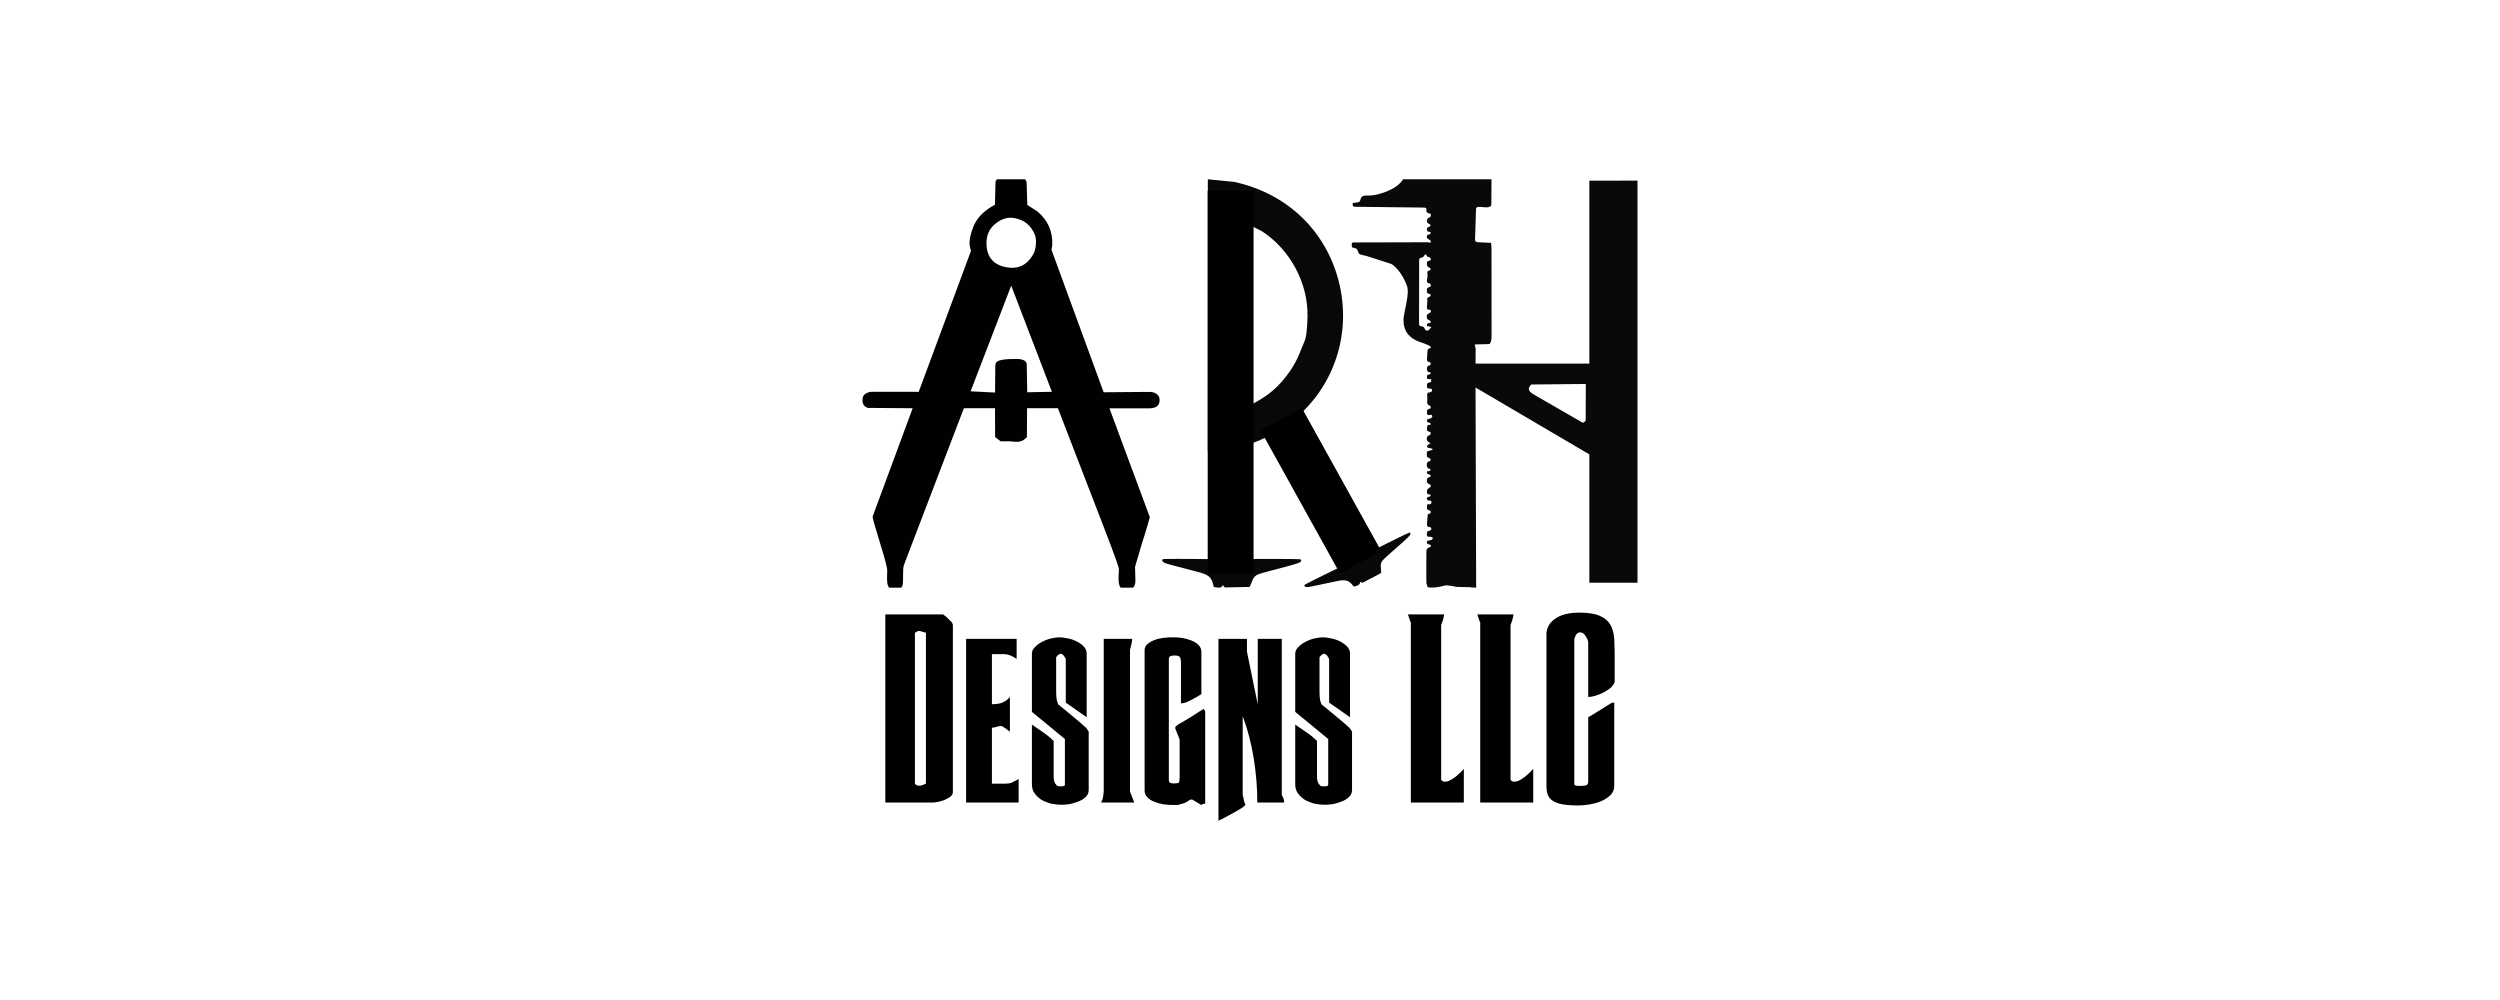 <svg width="200" height="80" viewBox="0 0 200 80" fill="none" xmlns="http://www.w3.org/2000/svg">
<path fill-rule="evenodd" clip-rule="evenodd" d="M103.711 33.4H103.715C101.969 34.886 99.821 35.812 97.606 36.036C97.086 36.088 97.227 36.083 96.624 36.076L96.626 14.341L98.757 14.558C102.79 15.435 105.835 18.22 106.982 22.081C108.213 26.232 106.946 30.618 103.711 33.4ZM102.484 30.594H102.485C103.112 29.895 103.605 29.13 103.925 28.362C104.166 27.783 104.108 27.928 104.344 27.346C104.493 27.048 104.586 26.309 104.602 25.284C104.641 22.639 103.224 19.99 100.982 18.518L99.523 17.764C99.523 26.292 99.523 24.16 99.523 32.687L100.289 32.27C101.262 31.738 101.857 31.285 102.484 30.594Z" fill="#080808"/>
<path fill-rule="evenodd" clip-rule="evenodd" d="M99.795 27.715L99.79 44.484C99.74 44.685 99.743 44.706 99.833 44.742L100.122 44.723C100.599 44.701 103.952 44.716 104.016 44.742C104.102 44.777 104.123 44.84 104.071 44.914C103.99 45.035 103.728 45.114 101.689 45.65C100.503 45.962 100.479 45.974 100.246 46.309L99.976 46.955L98.011 46.997C97.944 46.971 97.897 46.924 97.859 46.845C97.845 46.816 97.835 46.807 97.823 46.819L97.804 46.852C97.727 46.997 97.603 47.038 97.365 46.998L97.103 46.96L97.027 46.661C96.879 46.127 96.619 45.944 95.689 45.719L93.667 45.187C93.135 45.047 93.016 44.987 92.973 44.832C92.956 44.77 93.032 44.723 93.157 44.72C93.841 44.697 97.162 44.721 97.231 44.747C97.293 44.772 97.337 44.768 97.358 44.734C97.327 44.525 97.334 44.577 97.303 44.368L97.322 27.718C97.382 27.559 97.558 27.499 97.701 27.585C97.723 27.599 97.709 27.587 97.799 27.665C97.833 27.694 97.825 27.697 97.937 27.606C98.069 27.504 99.215 27.53 99.309 27.639C99.366 27.704 99.347 27.708 99.44 27.622C99.493 27.573 99.566 27.551 99.638 27.559C99.717 27.568 99.771 27.622 99.795 27.715Z" fill="#080808"/>
<path fill-rule="evenodd" clip-rule="evenodd" d="M103.025 31.265L109.413 44.027C109.453 44.199 109.463 44.215 109.544 44.208L109.758 44.082C110.111 43.884 112.668 42.618 112.727 42.613C112.806 42.606 112.846 42.648 112.835 42.723C112.818 42.846 112.649 43.006 111.302 44.191C110.519 44.88 110.503 44.898 110.457 45.243L110.496 45.837L109.015 46.617C108.955 46.623 108.903 46.605 108.843 46.559C108.821 46.543 108.81 46.541 108.807 46.554L108.803 46.586C108.8 46.726 108.721 46.805 108.526 46.865L108.313 46.936L108.142 46.736C107.825 46.386 107.557 46.347 106.763 46.531L105.021 46.896C104.563 46.993 104.45 46.991 104.358 46.891C104.322 46.85 104.362 46.786 104.457 46.734C104.968 46.457 107.503 45.21 107.567 45.203C107.624 45.198 107.655 45.178 107.658 45.145C107.555 44.997 107.581 45.035 107.476 44.888L101.145 32.211C101.131 32.066 101.241 31.954 101.382 31.965C101.403 31.966 101.389 31.963 101.486 31.989C101.525 31.996 101.52 32.002 101.568 31.89C101.632 31.763 102.514 31.346 102.626 31.391C102.695 31.422 102.683 31.431 102.721 31.329C102.741 31.272 102.788 31.227 102.846 31.207C102.91 31.183 102.97 31.203 103.025 31.265Z" fill="#080808"/>
<path fill-rule="evenodd" clip-rule="evenodd" d="M96.616 15.28H100.286V45.853H96.616V15.28Z" fill="black"/>
<path fill-rule="evenodd" clip-rule="evenodd" d="M100.855 34.445L104.139 32.623L110.486 44.065L107.2 45.887L100.855 34.445Z" fill="black"/>
<path fill-rule="evenodd" clip-rule="evenodd" d="M71.118 47.012C71.109 46.978 71.079 46.91 71.025 46.812C70.965 46.69 70.949 46.301 70.977 45.641C70.986 45.436 70.798 44.716 70.415 43.483C69.987 42.109 69.787 41.386 69.813 41.315L73.014 32.659L69.418 32.632C69.07 32.511 68.939 32.228 69.026 31.784C69.062 31.646 69.158 31.536 69.318 31.453C69.477 31.369 69.658 31.333 69.863 31.343L73.496 31.347L77.681 20.066C77.595 19.815 77.556 19.591 77.561 19.393C77.573 19.143 77.625 18.869 77.714 18.566C77.805 18.265 77.916 17.999 78.047 17.769C78.357 17.228 78.872 16.765 79.595 16.379L79.635 14.768C79.636 14.67 79.64 14.603 79.641 14.57C79.645 14.524 79.652 14.488 79.666 14.464C79.693 14.419 79.726 14.379 79.764 14.341H82.01C82.022 14.369 82.049 14.414 82.092 14.477C82.111 14.508 82.123 14.546 82.128 14.595C82.13 14.627 82.133 14.694 82.137 14.793L82.185 16.399L82.998 16.918C83.833 17.627 84.228 18.523 84.181 19.605C84.174 19.698 84.154 19.827 84.121 19.99L88.292 31.381L91.938 31.352C92.16 31.348 92.346 31.398 92.5 31.497C92.651 31.596 92.737 31.724 92.758 31.882C92.823 32.409 92.537 32.671 91.897 32.669L88.755 32.664L91.988 41.379L91.583 42.76L91.318 43.599L90.803 45.348L90.832 46.43C90.839 46.69 90.781 46.885 90.655 47.012H89.661C89.525 46.879 89.467 46.587 89.487 46.132L89.517 45.536C89.51 45.374 89.127 44.31 88.371 42.346L84.632 32.654L82.165 32.657L82.153 34.963C82.109 35.008 82.065 35.053 82.02 35.096C81.817 35.285 81.56 35.368 81.248 35.344L80.794 35.308L80.06 35.309L79.609 34.968L79.602 32.654L77.11 32.659L72.41 44.944C72.348 45.107 72.306 45.223 72.289 45.292C72.262 45.391 72.25 45.541 72.251 45.745C72.255 46.397 72.238 46.764 72.198 46.842C72.151 46.924 72.122 46.981 72.112 47.012H71.118ZM80.9 22.858L80.811 23.075L77.649 31.304L79.604 31.404L79.621 29.404C79.621 29.28 79.624 29.196 79.631 29.153C79.638 29.091 79.669 29.029 79.722 28.968C79.886 28.791 80.432 28.708 81.357 28.717C81.801 28.722 82.061 28.844 82.137 29.085L82.18 31.381L84.15 31.343L82.59 27.262L82.588 27.267L80.9 22.858ZM82.645 20.369C82.769 20.156 82.845 19.889 82.871 19.567C82.898 19.246 82.867 18.978 82.779 18.761C82.473 18.01 81.91 17.569 81.093 17.436L81.069 17.429C80.568 17.372 80.093 17.526 79.643 17.887C79.151 18.284 78.909 18.814 78.918 19.477C78.934 20.56 79.469 21.196 80.525 21.384C81.451 21.549 82.159 21.211 82.645 20.369Z" fill="#010101"/>
<path fill-rule="evenodd" clip-rule="evenodd" d="M122.928 29.087C125.339 29.087 124.736 29.087 127.147 29.087V14.452L131 14.45V46.619C128.799 46.619 129.348 46.619 127.147 46.619C127.147 40.75 127.147 42.217 127.147 36.35L118.043 31L118.093 47.012L117.718 46.995C117.546 46.969 117.689 46.974 116.71 46.959C116.511 46.955 116.473 46.95 116.161 46.874C116.13 46.867 116.158 46.871 115.965 46.855L115.811 46.835C115.672 46.816 115.753 46.804 115.253 46.922C114.892 47.007 114.406 47.036 114.275 46.979L114.198 46.945L114.124 46.706C114.105 46.588 114.106 46.842 114.106 44.926C114.105 43.993 114.103 44.038 114.161 43.914C114.241 43.822 114.217 43.84 114.33 43.798C114.47 43.743 114.511 43.676 114.451 43.6C114.437 43.587 114.458 43.593 114.304 43.55C114.163 43.511 114.132 43.466 114.158 43.333C114.177 43.263 114.175 43.263 114.434 43.22C114.554 43.197 114.656 43.084 114.614 43.02C114.573 42.96 114.475 42.935 114.268 42.937C114.158 42.934 114.122 42.808 114.165 42.579C114.179 42.514 114.194 42.502 114.303 42.471C114.509 42.405 114.506 42.408 114.501 42.278C114.494 42.193 114.453 42.171 114.275 42.148C114.186 42.131 114.151 42.062 114.163 41.928C114.22 41.02 114.198 41.138 114.313 41.108C114.43 41.079 114.47 41.034 114.461 40.94C114.458 40.877 114.428 40.855 114.311 40.819C114.155 40.766 114.148 40.754 114.16 40.474C114.177 40.331 114.211 40.306 114.332 40.345C114.428 40.373 114.506 40.299 114.52 40.164C114.521 40.111 114.48 40.061 114.42 40.049C114.353 40.046 114.37 40.046 114.303 40.042C114.175 40.03 114.122 39.949 114.165 39.832C114.189 39.768 114.222 39.749 114.337 39.734C114.434 39.715 114.459 39.674 114.437 39.577C114.416 39.55 114.439 39.553 114.277 39.555C114.174 39.553 114.122 39.377 114.174 39.205C114.203 39.117 114.17 39.15 114.403 38.978C114.487 38.914 114.489 38.9 114.43 38.787C114.401 38.756 114.43 38.773 114.227 38.671C114.155 38.633 114.13 38.525 114.158 38.365C114.186 38.236 114.239 38.187 114.382 38.161C114.437 38.151 114.468 38.072 114.439 38.017C114.411 37.967 114.418 37.97 114.246 37.929C114.168 37.907 114.129 37.824 114.161 37.755C114.187 37.698 114.191 37.697 114.37 37.671C114.418 37.66 114.458 37.602 114.44 37.562C114.42 37.516 114.409 37.509 114.292 37.478C114.165 37.442 114.106 37.261 114.158 37.068C114.187 36.975 114.244 36.93 114.385 36.885C114.442 36.866 114.471 36.785 114.444 36.724C114.428 36.689 114.456 36.706 114.246 36.603C114.143 36.55 114.141 36.541 114.149 36.238L114.155 36.119C114.558 35.998 114.502 36.016 114.537 36.009C114.583 36 114.611 35.964 114.597 35.931C114.582 35.893 114.621 35.907 114.315 35.833C114.179 35.8 114.165 35.79 114.16 35.725C114.155 35.668 114.148 35.685 114.211 35.611C114.279 35.539 114.358 35.49 114.473 35.453C114.389 35.428 114.322 35.396 114.26 35.351L114.253 35.346C114.101 35.227 114.105 34.955 114.26 34.86L114.365 34.807C114.439 34.765 114.432 34.779 114.451 34.645C114.447 34.559 114.459 34.571 114.342 34.541C114.156 34.485 114.132 34.431 114.172 34.171C114.198 34.004 114.21 33.992 114.365 33.995C114.435 33.992 114.434 33.992 114.447 33.909C114.444 33.851 114.401 33.825 114.284 33.806C114.17 33.784 114.115 33.665 114.174 33.572C114.201 33.527 114.175 33.537 114.365 33.498C114.537 33.46 114.625 33.348 114.566 33.241C114.525 33.174 114.465 33.164 114.344 33.203C114.222 33.239 114.16 33.172 114.16 32.998C114.158 32.811 114.148 32.847 114.232 32.745C114.249 32.735 114.23 32.742 114.361 32.707C114.463 32.675 114.497 32.571 114.432 32.492C114.423 32.483 114.44 32.492 114.315 32.426C114.191 32.361 114.148 32.23 114.184 32.042C114.18 31.65 114.182 31.703 114.175 31.665C114.155 31.547 114.194 31.424 114.261 31.402C114.327 31.397 114.31 31.398 114.375 31.393C114.535 31.367 114.606 31.262 114.547 31.137C114.533 31.109 114.573 31.119 114.27 31.069C114.16 31.049 114.148 31.016 114.16 30.773C114.163 30.666 114.21 30.623 114.344 30.603C114.427 30.591 114.478 30.561 114.485 30.522C114.52 30.331 114.511 30.322 114.303 30.327C114.174 30.331 114.139 30.282 114.156 30.119C114.17 30.014 114.192 29.991 114.306 29.964C114.434 29.934 114.477 29.884 114.44 29.809C114.43 29.788 114.458 29.797 114.253 29.75C114.153 29.723 114.12 29.454 114.201 29.316C114.244 29.244 114.237 29.249 114.361 29.233C114.413 29.227 114.453 29.17 114.451 29.101C114.454 28.998 114.453 28.998 114.301 28.953C114.172 28.908 114.148 28.855 114.161 28.646C114.22 27.844 114.198 27.952 114.31 27.892C114.346 27.875 114.332 27.878 114.413 27.859C114.458 27.847 114.475 27.778 114.446 27.73C114.409 27.673 114.041 27.503 113.779 27.423C112.656 27.082 112.177 26.399 112.301 25.312L112.501 24.289C112.644 23.564 112.658 23.185 112.556 22.865C112.417 22.429 112.071 21.838 111.773 21.521C111.468 21.201 111.37 21.127 111.17 21.07C110.176 20.752 110.424 20.831 109.432 20.514C109.301 20.473 109.367 20.488 108.974 20.398C108.767 20.352 108.702 20.309 108.666 20.188C108.569 19.902 108.549 19.884 108.242 19.813C108.149 19.787 108.142 19.772 108.144 19.617C108.144 19.408 108.129 19.434 108.278 19.396C111.63 19.387 110.793 19.389 114.144 19.381C114.308 19.381 114.277 19.375 114.361 19.413C114.415 19.434 114.451 19.41 114.459 19.346C114.468 19.265 114.44 19.229 114.325 19.164C114.137 19.059 114.11 19.003 114.168 18.847C114.196 18.787 114.244 18.761 114.387 18.731C114.447 18.716 114.471 18.642 114.439 18.573C114.428 18.55 114.446 18.554 114.311 18.547C114.191 18.535 114.132 18.43 114.158 18.275C114.175 18.206 114.208 18.182 114.356 18.127C114.434 18.094 114.465 18.032 114.425 17.986C114.401 17.96 114.428 17.979 114.234 17.858C114.13 17.791 114.12 17.603 114.211 17.49C114.237 17.459 114.22 17.471 114.337 17.405C114.449 17.34 114.468 17.307 114.463 17.19C114.461 17.155 114.459 17.137 114.454 17.102C114.234 17.078 114.115 16.997 114.106 16.866C114.105 16.834 114.105 16.832 114.106 16.697C114.106 16.625 114.043 16.606 113.791 16.604C112.2 16.585 112.598 16.591 111.005 16.572C109.544 16.555 109.909 16.56 108.447 16.542C108.302 16.541 108.294 16.539 108.254 16.489C108.203 16.425 108.197 16.363 108.237 16.239L108.631 16.184C108.783 16.141 108.797 16.124 108.859 15.89C108.909 15.721 109.043 15.647 109.31 15.642H109.506C109.763 15.642 110.09 15.59 110.369 15.506L110.729 15.395C111.523 15.096 111.962 14.791 112.245 14.341C116.288 14.341 115.277 14.341 119.321 14.341C119.313 15.516 119.314 15.223 119.306 16.398C119.29 16.463 119.245 16.517 119.185 16.537C119.004 16.601 119.01 16.601 118.465 16.556C118.188 16.532 118.081 16.58 118.081 16.725L118.004 19.162C118.007 19.317 118.066 19.372 118.247 19.379L119.287 19.429L119.32 19.825L119.326 26.888C119.316 27.193 119.292 27.317 119.221 27.442C119.202 27.475 119.189 27.496 119.166 27.525L117.98 27.556L118.052 27.919C118.047 28.588 118.049 28.421 118.043 29.087C120.833 29.087 120.136 29.087 122.928 29.087ZM114.215 21.323C114.18 21.272 114.163 21.23 114.156 21.187C114.134 20.998 114.161 20.917 114.258 20.884C114.473 20.82 114.449 20.836 114.461 20.743C114.468 20.652 114.43 20.61 114.304 20.571C114.187 20.54 114.206 20.548 114.174 20.505C114.12 20.419 114.134 20.44 114.079 20.355C114.043 20.337 113.996 20.357 113.972 20.404C113.931 20.491 113.836 20.581 113.767 20.6C113.59 20.648 113.55 20.672 113.533 20.738L113.524 25.937C113.529 26.013 113.588 26.082 113.657 26.094C113.838 26.114 113.907 26.151 113.957 26.256C114.013 26.395 114.037 26.423 114.11 26.438C114.26 26.457 114.27 26.452 114.423 26.276C114.508 26.18 114.497 26.194 114.494 26.18C114.489 26.161 114.406 26.128 114.346 26.121C114.21 26.108 114.187 26.099 114.165 26.047C114.12 25.949 114.179 25.861 114.294 25.849C114.456 25.841 114.435 25.848 114.446 25.808C114.466 25.72 114.444 25.675 114.361 25.631C114.184 25.543 114.191 25.548 114.158 25.45C114.108 25.276 114.148 25.148 114.273 25.085C114.458 24.993 114.456 24.995 114.468 24.9C114.473 24.821 114.449 24.788 114.378 24.78C114.225 24.764 114.248 24.768 114.222 24.754C114.136 24.671 114.139 24.768 114.191 24.082C114.155 23.876 114.177 23.815 114.308 23.759C114.449 23.698 114.447 23.702 114.446 23.605C114.446 23.552 114.415 23.523 114.339 23.507C114.249 23.493 114.263 23.497 114.239 23.485C114.146 23.381 114.151 23.397 114.151 23.282C114.148 23.082 114.161 23.047 114.263 22.999C114.453 22.916 114.427 22.93 114.444 22.899C114.494 22.799 114.451 22.684 114.361 22.674C114.272 22.665 114.285 22.668 114.268 22.658C114.158 22.584 114.137 22.529 114.16 22.381C114.21 22.078 114.205 22.124 114.201 22.048C114.184 21.712 114.186 21.699 114.26 21.671C114.465 21.609 114.439 21.626 114.444 21.551C114.449 21.471 114.437 21.453 114.356 21.415C114.229 21.36 114.249 21.373 114.215 21.323ZM122.637 30.758H122.638L122.507 30.759C122.464 30.809 122.475 30.797 122.433 30.847C122.306 30.997 122.296 31.025 122.315 31.168C122.34 31.304 122.471 31.428 122.78 31.605L126.634 33.827C126.665 33.806 126.684 33.794 126.713 33.775C126.82 33.71 126.83 33.697 126.853 33.622C126.859 31.962 126.858 32.377 126.866 30.718L122.637 30.758Z" fill="#090909"/>
<path fill-rule="evenodd" clip-rule="evenodd" d="M70.824 49.153V64.203H74.613C74.868 64.203 75.264 64.115 75.583 63.988C75.748 63.914 75.908 63.824 76.032 63.736C76.161 63.626 76.23 63.501 76.23 63.377V49.996C76.23 49.936 76.187 49.845 76.122 49.762C75.665 49.306 75.674 49.315 75.583 49.259C75.442 49.144 75.452 49.153 75.44 49.153H70.824ZM73.626 50.482C73.719 50.529 73.809 50.556 73.914 50.572C74 50.586 74.074 50.618 74.074 50.642V62.676C74.074 62.689 74.088 62.682 73.914 62.767L73.626 62.856H73.428C73.375 62.837 73.339 62.82 73.285 62.784C73.182 62.691 73.194 62.705 73.194 62.694V50.661C73.194 50.625 73.23 50.589 73.285 50.572C73.32 50.56 73.313 50.563 73.428 50.482H73.626Z" fill="black"/>
<path fill-rule="evenodd" clip-rule="evenodd" d="M77.289 51.111V64.204H81.491V62.318C81.236 62.462 81.007 62.58 80.862 62.642C80.74 62.676 80.578 62.695 80.395 62.695H79.353V58.222C79.428 58.222 79.567 58.195 79.713 58.15C79.855 58.103 79.984 58.079 80.091 58.079C80.173 58.1 80.159 58.095 80.184 58.107C80.242 58.134 80.273 58.153 80.306 58.186C80.497 58.303 80.468 58.286 80.504 58.312C80.525 58.332 80.545 58.35 80.594 58.384C80.642 58.419 80.662 58.436 80.683 58.456C80.797 58.529 80.781 58.518 80.792 58.527V55.761C80.606 55.98 80.395 56.131 80.144 56.23C79.906 56.302 79.653 56.336 79.353 56.336V52.332C80.54 52.332 80.383 52.329 80.485 52.349C80.554 52.349 80.624 52.367 80.719 52.403C80.829 52.425 80.845 52.432 81.093 52.566C81.21 52.63 81.267 52.665 81.331 52.709V51.111H77.289Z" fill="black"/>
<path fill-rule="evenodd" clip-rule="evenodd" d="M82.552 57.971V62.748C82.552 63.024 82.626 63.273 82.767 63.466C82.924 63.683 83.109 63.855 83.324 63.988C83.587 64.129 83.837 64.227 84.097 64.293C84.392 64.351 84.674 64.382 84.922 64.382C85.103 64.382 85.318 64.365 85.57 64.329C85.811 64.277 86.043 64.207 86.288 64.114C86.494 64.034 86.674 63.921 86.863 63.754C87.023 63.594 87.096 63.414 87.096 63.179V58.546C87.096 58.522 87.044 58.434 86.97 58.331C86.88 58.205 86.808 58.133 86.754 58.115C86.577 57.938 86.603 57.96 86.136 57.571C85.47 57.017 85.637 57.156 84.967 56.601C84.784 56.45 84.726 56.405 84.671 56.372C84.547 56.123 84.504 55.899 84.493 55.43L84.492 52.584C84.581 52.441 84.688 52.349 84.832 52.296C84.846 52.303 84.829 52.298 84.958 52.332C85.022 52.353 85.027 52.356 85.096 52.449C85.182 52.558 85.263 52.692 85.263 52.726V56.211L86.934 57.378V52.296C86.934 52.082 86.865 51.903 86.718 51.74C86.536 51.557 86.357 51.423 86.162 51.326C85.954 51.214 85.733 51.137 85.444 51.075C85.16 51.013 84.939 50.985 84.76 50.985C84.588 50.985 84.392 51.011 84.097 51.075C83.853 51.127 83.618 51.214 83.377 51.343C83.041 51.498 82.714 51.793 82.607 52.032C82.571 52.117 82.552 52.205 82.552 52.296V56.948L85.192 59.121V62.748C85.192 62.886 85.127 62.91 84.743 62.91C84.71 62.894 84.702 62.893 84.653 62.893C84.595 62.893 84.522 62.831 84.438 62.712C84.342 62.578 84.293 62.393 84.293 62.156V59.281C83.965 58.954 83.803 58.825 83.162 58.384C82.823 58.15 82.692 58.062 82.552 57.971Z" fill="black"/>
<path fill-rule="evenodd" clip-rule="evenodd" d="M88.299 63.324C88.273 63.599 88.256 63.728 88.226 63.844C88.194 63.976 88.142 64.104 88.084 64.204H90.741L90.4 63.324V51.991C90.4 51.962 90.409 51.931 90.436 51.846L90.543 51.416C90.557 51.363 90.562 51.319 90.562 51.254L90.579 51.111H88.299V63.324Z" fill="black"/>
<path fill-rule="evenodd" clip-rule="evenodd" d="M93.92 50.985C93.504 50.985 93.352 50.994 93.04 51.035C92.5 51.109 92.086 51.276 91.783 51.541C91.64 51.667 91.568 51.829 91.568 52.026V63.234C91.568 63.449 91.64 63.628 91.783 63.773C91.916 63.923 92.098 64.045 92.322 64.131C92.537 64.221 92.789 64.293 93.076 64.346C93.438 64.393 93.619 64.401 94.208 64.401C94.349 64.369 94.522 64.32 94.711 64.257C94.861 64.207 95.04 64.105 95.214 63.969H95.393L96.111 64.401C96.147 64.401 96.166 64.382 96.166 64.346C96.166 64.329 96.249 64.312 96.416 64.293V56.892L96.29 56.713C96.249 56.746 96.152 56.805 96.058 56.858C95.942 56.922 95.906 56.944 95.501 57.216C95.334 57.314 95.181 57.407 94.818 57.63C94.604 57.762 94.385 57.89 94.208 57.989L94.027 58.15V58.294L94.37 59.156V62.209C94.37 62.429 94.346 62.555 94.298 62.605C94.249 62.653 94.139 62.676 93.957 62.676C93.855 62.676 93.758 62.665 93.633 62.641C93.545 62.605 93.507 62.519 93.507 62.354V52.763C93.507 52.613 93.547 52.528 93.633 52.492C93.722 52.458 93.831 52.439 93.957 52.439C94.182 52.439 94.318 52.478 94.387 52.565C94.447 52.664 94.477 52.819 94.477 53.031V56.264L94.711 56.247C94.751 56.226 94.809 56.209 94.89 56.193L95.374 55.959C95.417 55.938 95.453 55.918 95.536 55.87C95.62 55.821 95.656 55.801 95.698 55.78C95.823 55.696 95.916 55.64 96.111 55.529V52.17C96.111 51.934 96.039 51.755 95.879 51.595C95.722 51.44 95.546 51.33 95.303 51.237C95.033 51.132 94.809 51.07 94.585 51.039C94.329 51.002 94.115 50.985 93.92 50.985Z" fill="black"/>
<path fill-rule="evenodd" clip-rule="evenodd" d="M97.477 51.111V65.659C98.007 65.399 97.823 65.497 98.77 64.977C98.925 64.892 98.955 64.874 99.38 64.617C99.585 64.457 99.632 64.41 99.632 64.365C99.559 64.234 99.513 64.09 99.489 63.916C99.468 63.754 99.449 63.676 99.416 63.628V57.289C99.812 58.339 100.103 59.462 100.303 60.702C100.491 61.87 100.584 63.036 100.584 64.204H102.738C102.707 63.952 102.714 63.986 102.668 63.844C102.604 63.699 102.573 63.644 102.542 63.628V51.111H100.62V56.355L99.757 52.134V51.111H97.477Z" fill="black"/>
<path fill-rule="evenodd" clip-rule="evenodd" d="M103.618 57.971V62.748C103.618 63.024 103.694 63.273 103.833 63.466C103.992 63.683 104.174 63.855 104.391 63.988C104.655 64.129 104.905 64.227 105.163 64.293C105.459 64.351 105.742 64.382 105.99 64.382C106.169 64.382 106.384 64.365 106.636 64.329C106.877 64.277 107.111 64.207 107.354 64.114C107.56 64.034 107.741 63.921 107.929 63.754C108.089 63.594 108.163 63.414 108.163 63.179V58.546C108.163 58.522 108.111 58.434 108.037 58.331C107.948 58.205 107.876 58.133 107.822 58.115C107.645 57.938 107.671 57.96 107.204 57.571C106.537 57.017 106.703 57.156 106.034 56.601C105.85 56.45 105.793 56.405 105.738 56.372C105.613 56.123 105.571 55.899 105.561 55.43L105.559 52.584C105.647 52.441 105.755 52.349 105.9 52.296C105.914 52.303 105.895 52.298 106.026 52.332C106.09 52.353 106.093 52.356 106.164 52.449C106.25 52.558 106.331 52.692 106.331 52.726V56.211L108.001 57.378V52.296C108.001 52.082 107.931 51.903 107.786 51.74C107.603 51.557 107.423 51.423 107.228 51.326C107.021 51.214 106.799 51.137 106.51 51.075C106.227 51.013 106.007 50.985 105.828 50.985C105.654 50.985 105.459 51.011 105.163 51.075C104.918 51.127 104.686 51.214 104.445 51.343C104.109 51.498 103.78 51.793 103.675 52.032C103.637 52.117 103.618 52.205 103.618 52.296V56.948L106.258 59.121V62.748C106.258 62.886 106.193 62.91 105.811 62.91C105.778 62.894 105.769 62.893 105.719 62.893C105.662 62.893 105.588 62.831 105.504 62.712C105.409 62.578 105.361 62.393 105.361 62.156V59.281C105.032 58.954 104.87 58.825 104.23 58.384C103.89 58.15 103.759 58.062 103.618 57.971Z" fill="black"/>
<path fill-rule="evenodd" clip-rule="evenodd" d="M112.868 49.799V64.203H117.106V61.51C117.013 61.603 116.953 61.666 116.874 61.761C116.793 61.84 116.743 61.887 116.497 62.102C116.039 62.445 115.854 62.533 115.598 62.533H115.508C115.455 62.516 115.419 62.497 115.365 62.46C115.302 62.398 115.293 62.386 115.293 62.371V49.997L115.326 49.91C115.431 49.638 115.415 49.692 115.508 49.315L115.525 49.153H112.634C112.696 49.337 112.685 49.306 112.704 49.368C112.73 49.461 112.749 49.516 112.778 49.583C112.808 49.687 112.844 49.776 112.868 49.799Z" fill="black"/>
<path fill-rule="evenodd" clip-rule="evenodd" d="M118.418 49.799V64.203H122.658V61.51C122.563 61.603 122.505 61.666 122.424 61.761C122.343 61.84 122.293 61.887 122.047 62.102C121.59 62.445 121.406 62.533 121.149 62.533H121.058C121.005 62.516 120.969 62.497 120.915 62.46C120.852 62.398 120.843 62.386 120.843 62.371V49.997L120.877 49.91C120.981 49.638 120.965 49.692 121.058 49.315L121.077 49.153H118.186C118.248 49.337 118.237 49.306 118.254 49.368C118.282 49.461 118.301 49.516 118.328 49.583C118.359 49.687 118.396 49.776 118.418 49.799Z" fill="black"/>
<path fill-rule="evenodd" clip-rule="evenodd" d="M126.338 49.009C125.911 49.009 125.511 49.057 125.17 49.148C124.58 49.306 124.061 49.684 123.879 50.087C123.77 50.285 123.717 50.5 123.717 50.733V62.91C123.717 63.158 123.751 63.375 123.824 63.575C123.899 63.78 124.029 63.939 124.22 64.059C124.394 64.181 124.638 64.273 124.991 64.347C125.344 64.405 125.785 64.436 126.267 64.436C126.875 64.436 127.564 64.312 128.045 64.114C128.341 63.992 128.596 63.832 128.818 63.629C129.028 63.436 129.14 63.169 129.14 62.857V56.211H128.961C128.007 56.803 128.245 56.655 127.29 57.248L127.184 57.306C127.092 57.353 127.072 57.363 127.058 57.379V62.533C127.058 62.693 126.987 62.802 126.86 62.838C126.612 62.874 126.603 62.874 126.338 62.874C126.116 62.874 126.026 62.855 125.978 62.798C125.956 62.773 125.944 62.736 125.944 62.695V51.182C125.944 51.113 125.976 51.01 126.052 50.841C126.124 50.677 126.25 50.59 126.41 50.59C126.515 50.59 126.605 50.624 126.698 50.698C126.844 50.844 126.92 50.967 127.022 51.218C127.042 51.301 127.037 51.28 127.058 51.363V55.761C127.371 55.761 127.843 55.62 128.315 55.384C128.58 55.229 128.751 55.112 128.889 54.99C129.047 54.831 129.14 54.687 129.176 54.54C129.176 51.786 129.181 52.279 129.14 51.093C129.104 50.643 128.997 50.266 128.818 49.961C128.641 49.661 128.356 49.425 127.972 49.26C127.588 49.096 127.025 49.009 126.338 49.009Z" fill="black"/>
</svg>
